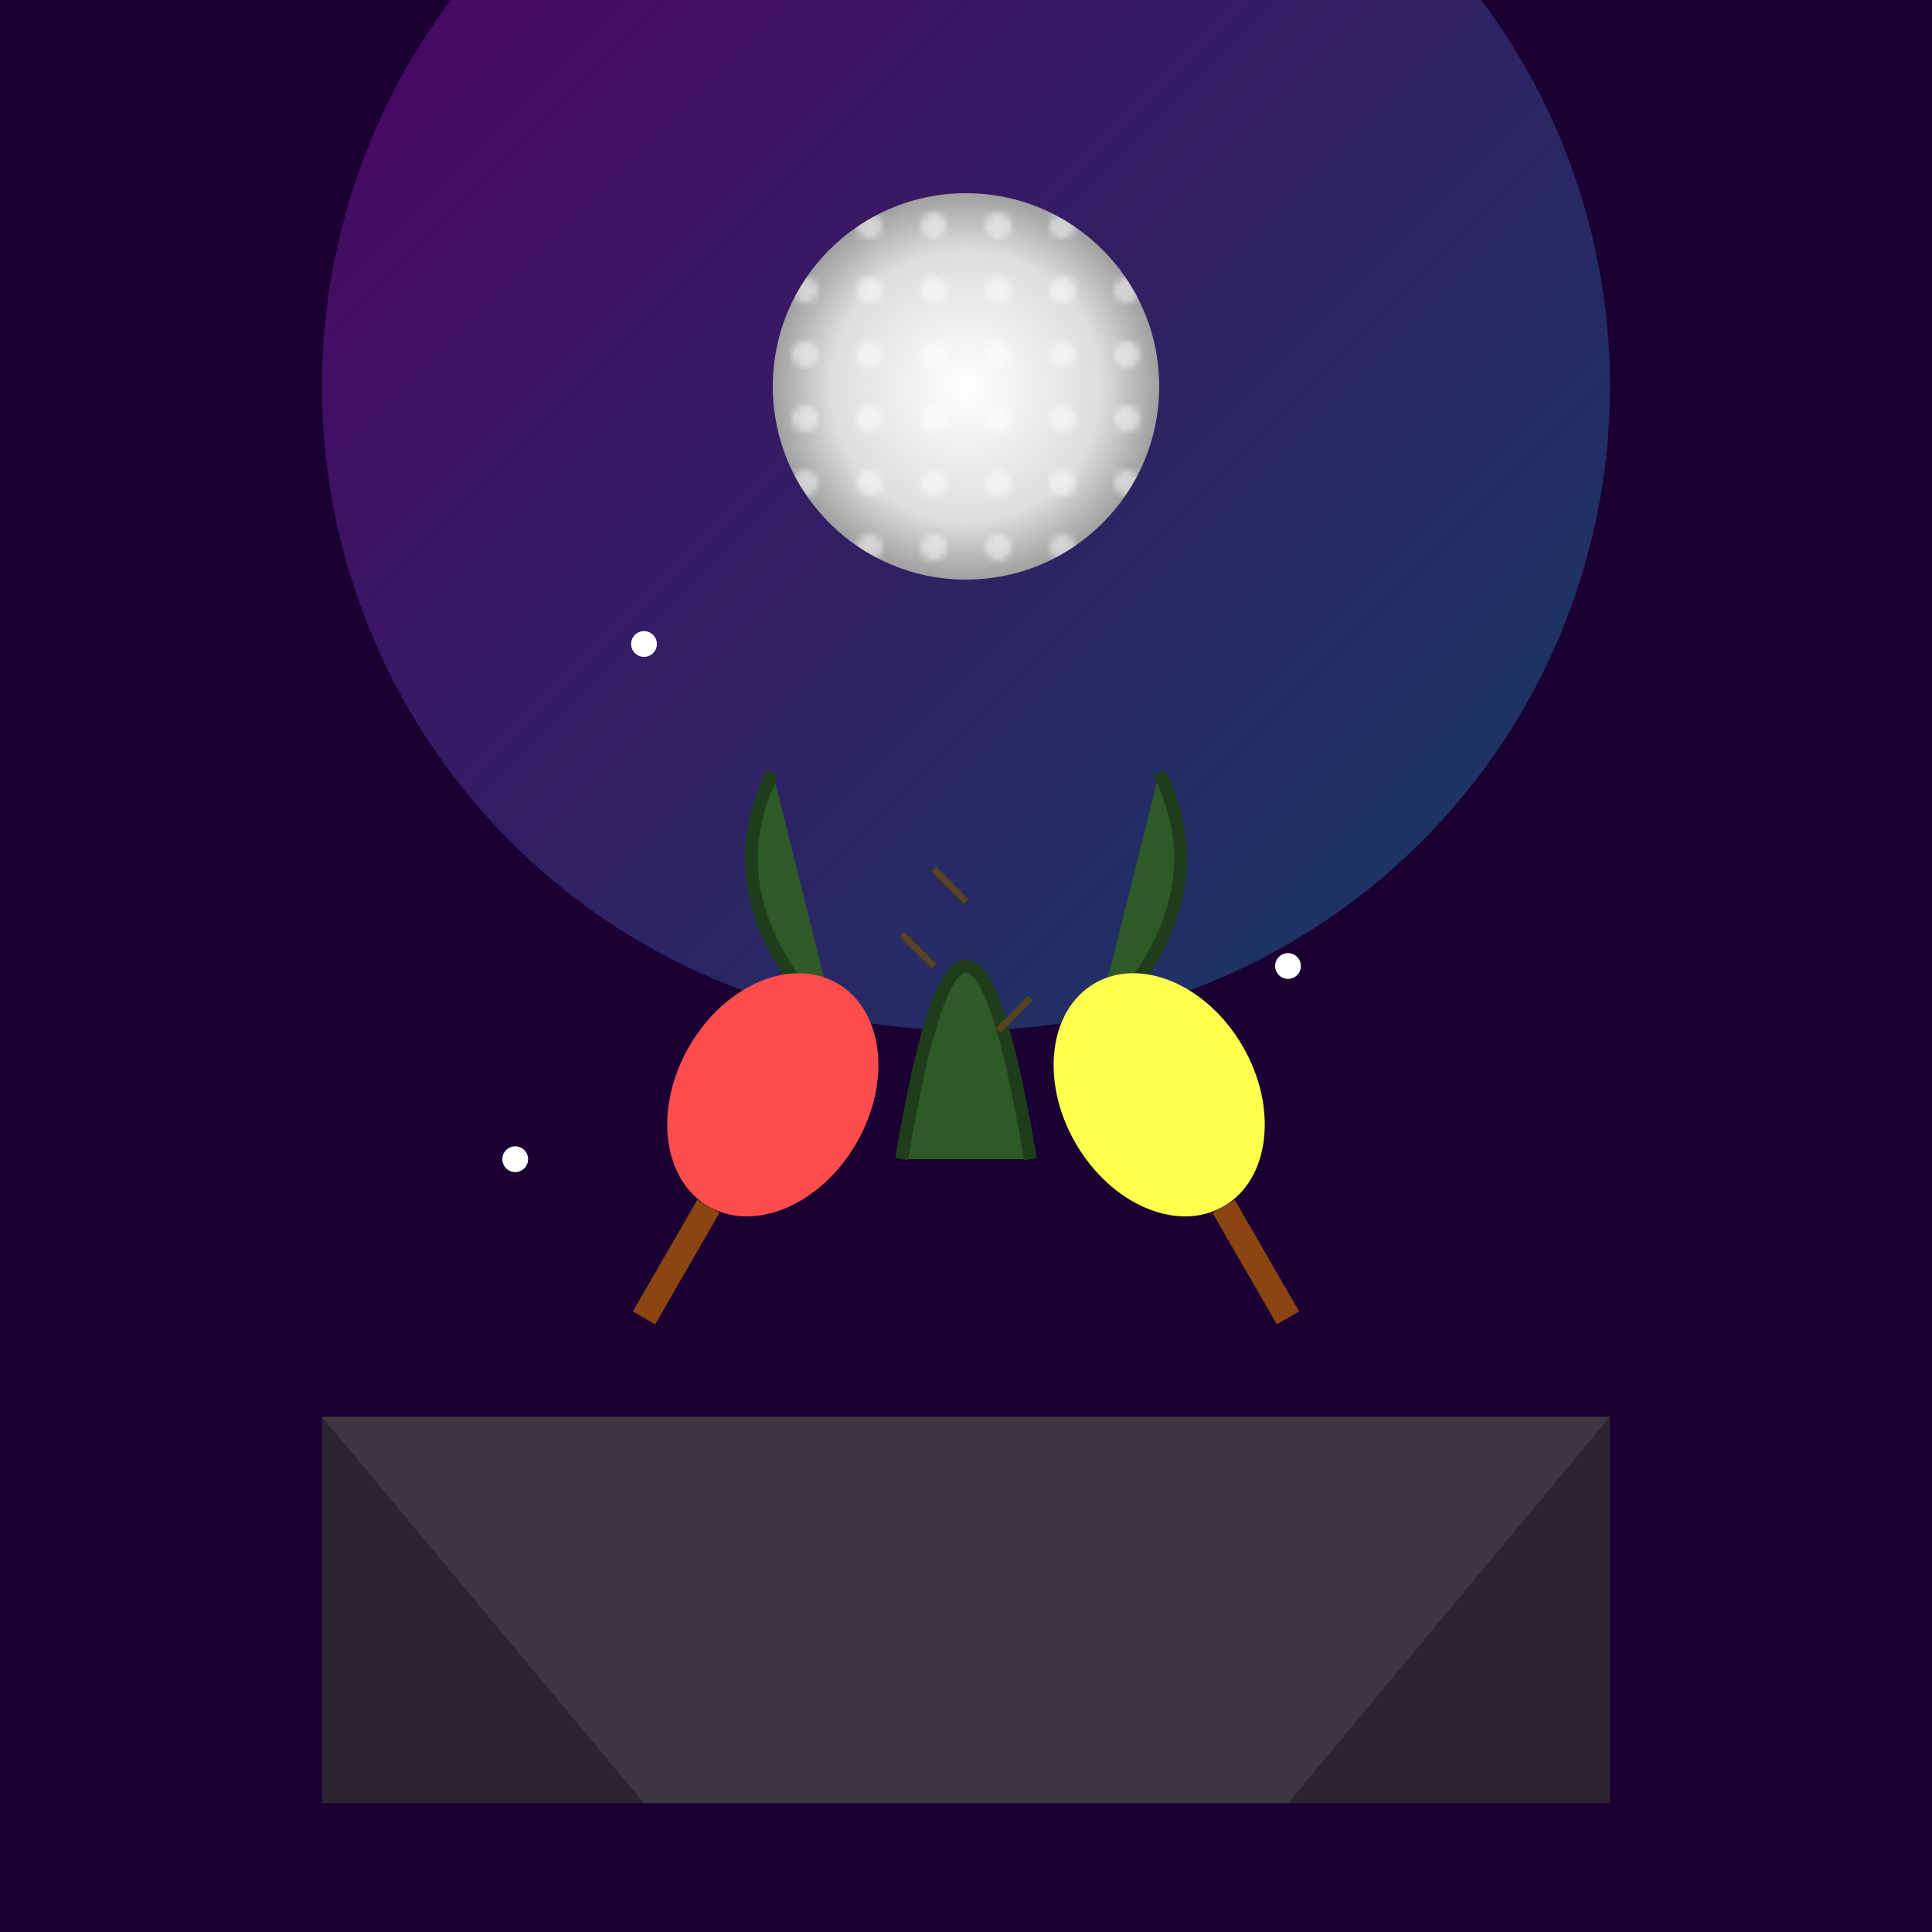 <svg viewBox="0 0 300 300" xmlns="http://www.w3.org/2000/svg">
  <defs>
    <linearGradient id="discoGlow" x1="0%" y1="0%" x2="100%" y2="100%">
      <stop offset="0%" style="stop-color:#ff00ff;stop-opacity:0.8"/>
      <stop offset="100%" style="stop-color:#00ffff;stop-opacity:0.8"/>
    </linearGradient>
    <radialGradient id="discoBall" cx="50%" cy="50%" r="50%">
      <stop offset="0%" style="stop-color:#ffffff"/>
      <stop offset="70%" style="stop-color:#dedede"/>
      <stop offset="100%" style="stop-color:#a0a0a0"/>
    </radialGradient>
    <pattern id="discoPattern" x="0" y="0" width="10" height="10" patternUnits="userSpaceOnUse">
      <circle cx="5" cy="5" r="2" fill="white" opacity="0.5"/>
    </pattern>
  </defs>
  
  <!-- Background -->
  <rect x="0" y="0" width="300" height="300" fill="#1a0033"/>
  
  <!-- Disco lights -->
  <circle cx="150" cy="60" r="100" fill="url(#discoGlow)" opacity="0.3">
    <animate attributeName="opacity" values="0.3;0.6;0.3" dur="2s" repeatCount="indefinite"/>
  </circle>
  
  <!-- Disco ball -->
  <circle cx="150" cy="60" r="30" fill="url(#discoBall)"/>
  <circle cx="150" cy="60" r="30" fill="url(#discoPattern)">
    <animateTransform attributeName="transform" type="rotate" from="0 150 60" to="360 150 60" dur="4s" repeatCount="indefinite"/>
  </circle>
  
  <!-- Cactus body -->
  <path d="M140 180 Q150 120 160 180" fill="#2d5a27" stroke="#1e3d1a" stroke-width="2">
    <animate attributeName="d" values="M140 180 Q150 120 160 180;M140 180 Q150 130 160 180;M140 180 Q150 120 160 180" dur="0.5s" repeatCount="indefinite"/>
  </path>
  <path d="M130 160 Q110 140 120 120" fill="#2d5a27" stroke="#1e3d1a" stroke-width="2"/>
  <path d="M170 160 Q190 140 180 120" fill="#2d5a27" stroke="#1e3d1a" stroke-width="2"/>
  
  <!-- Cactus spines -->
  <g stroke="#594321" stroke-width="1">
    <line x1="145" y1="150" x2="140" y2="145"/>
    <line x1="155" y1="160" x2="160" y2="155"/>
    <line x1="150" y1="140" x2="145" y2="135"/>
  </g>
  
  <!-- Maracas -->
  <g transform="rotate(30 120 170)">
    <ellipse cx="120" cy="170" rx="15" ry="20" fill="#ff4d4d">
      <animate attributeName="ry" values="20;22;20" dur="0.25s" repeatCount="indefinite"/>
    </ellipse>
    <rect x="118" y="190" width="4" height="20" fill="#8b4513"/>
  </g>
  <g transform="rotate(-30 180 170)">
    <ellipse cx="180" cy="170" rx="15" ry="20" fill="#ffff4d">
      <animate attributeName="ry" values="20;22;20" dur="0.25s" repeatCount="indefinite"/>
    </ellipse>
    <rect x="178" y="190" width="4" height="20" fill="#8b4513"/>
  </g>
  
  <!-- Dance floor -->
  <rect x="50" y="220" width="200" height="60" fill="#333" opacity="0.7"/>
  <path d="M50 220 L250 220 L200 280 L100 280 Z" fill="#666" opacity="0.3"/>
  
  <!-- Sparkles -->
  <g fill="white">
    <circle cx="100" cy="100" r="2">
      <animate attributeName="opacity" values="0;1;0" dur="1s" repeatCount="indefinite"/>
    </circle>
    <circle cx="200" cy="150" r="2">
      <animate attributeName="opacity" values="0;1;0" dur="1.5s" repeatCount="indefinite"/>
    </circle>
    <circle cx="80" cy="180" r="2">
      <animate attributeName="opacity" values="0;1;0" dur="0.7s" repeatCount="indefinite"/>
    </circle>
  </g>
</svg>